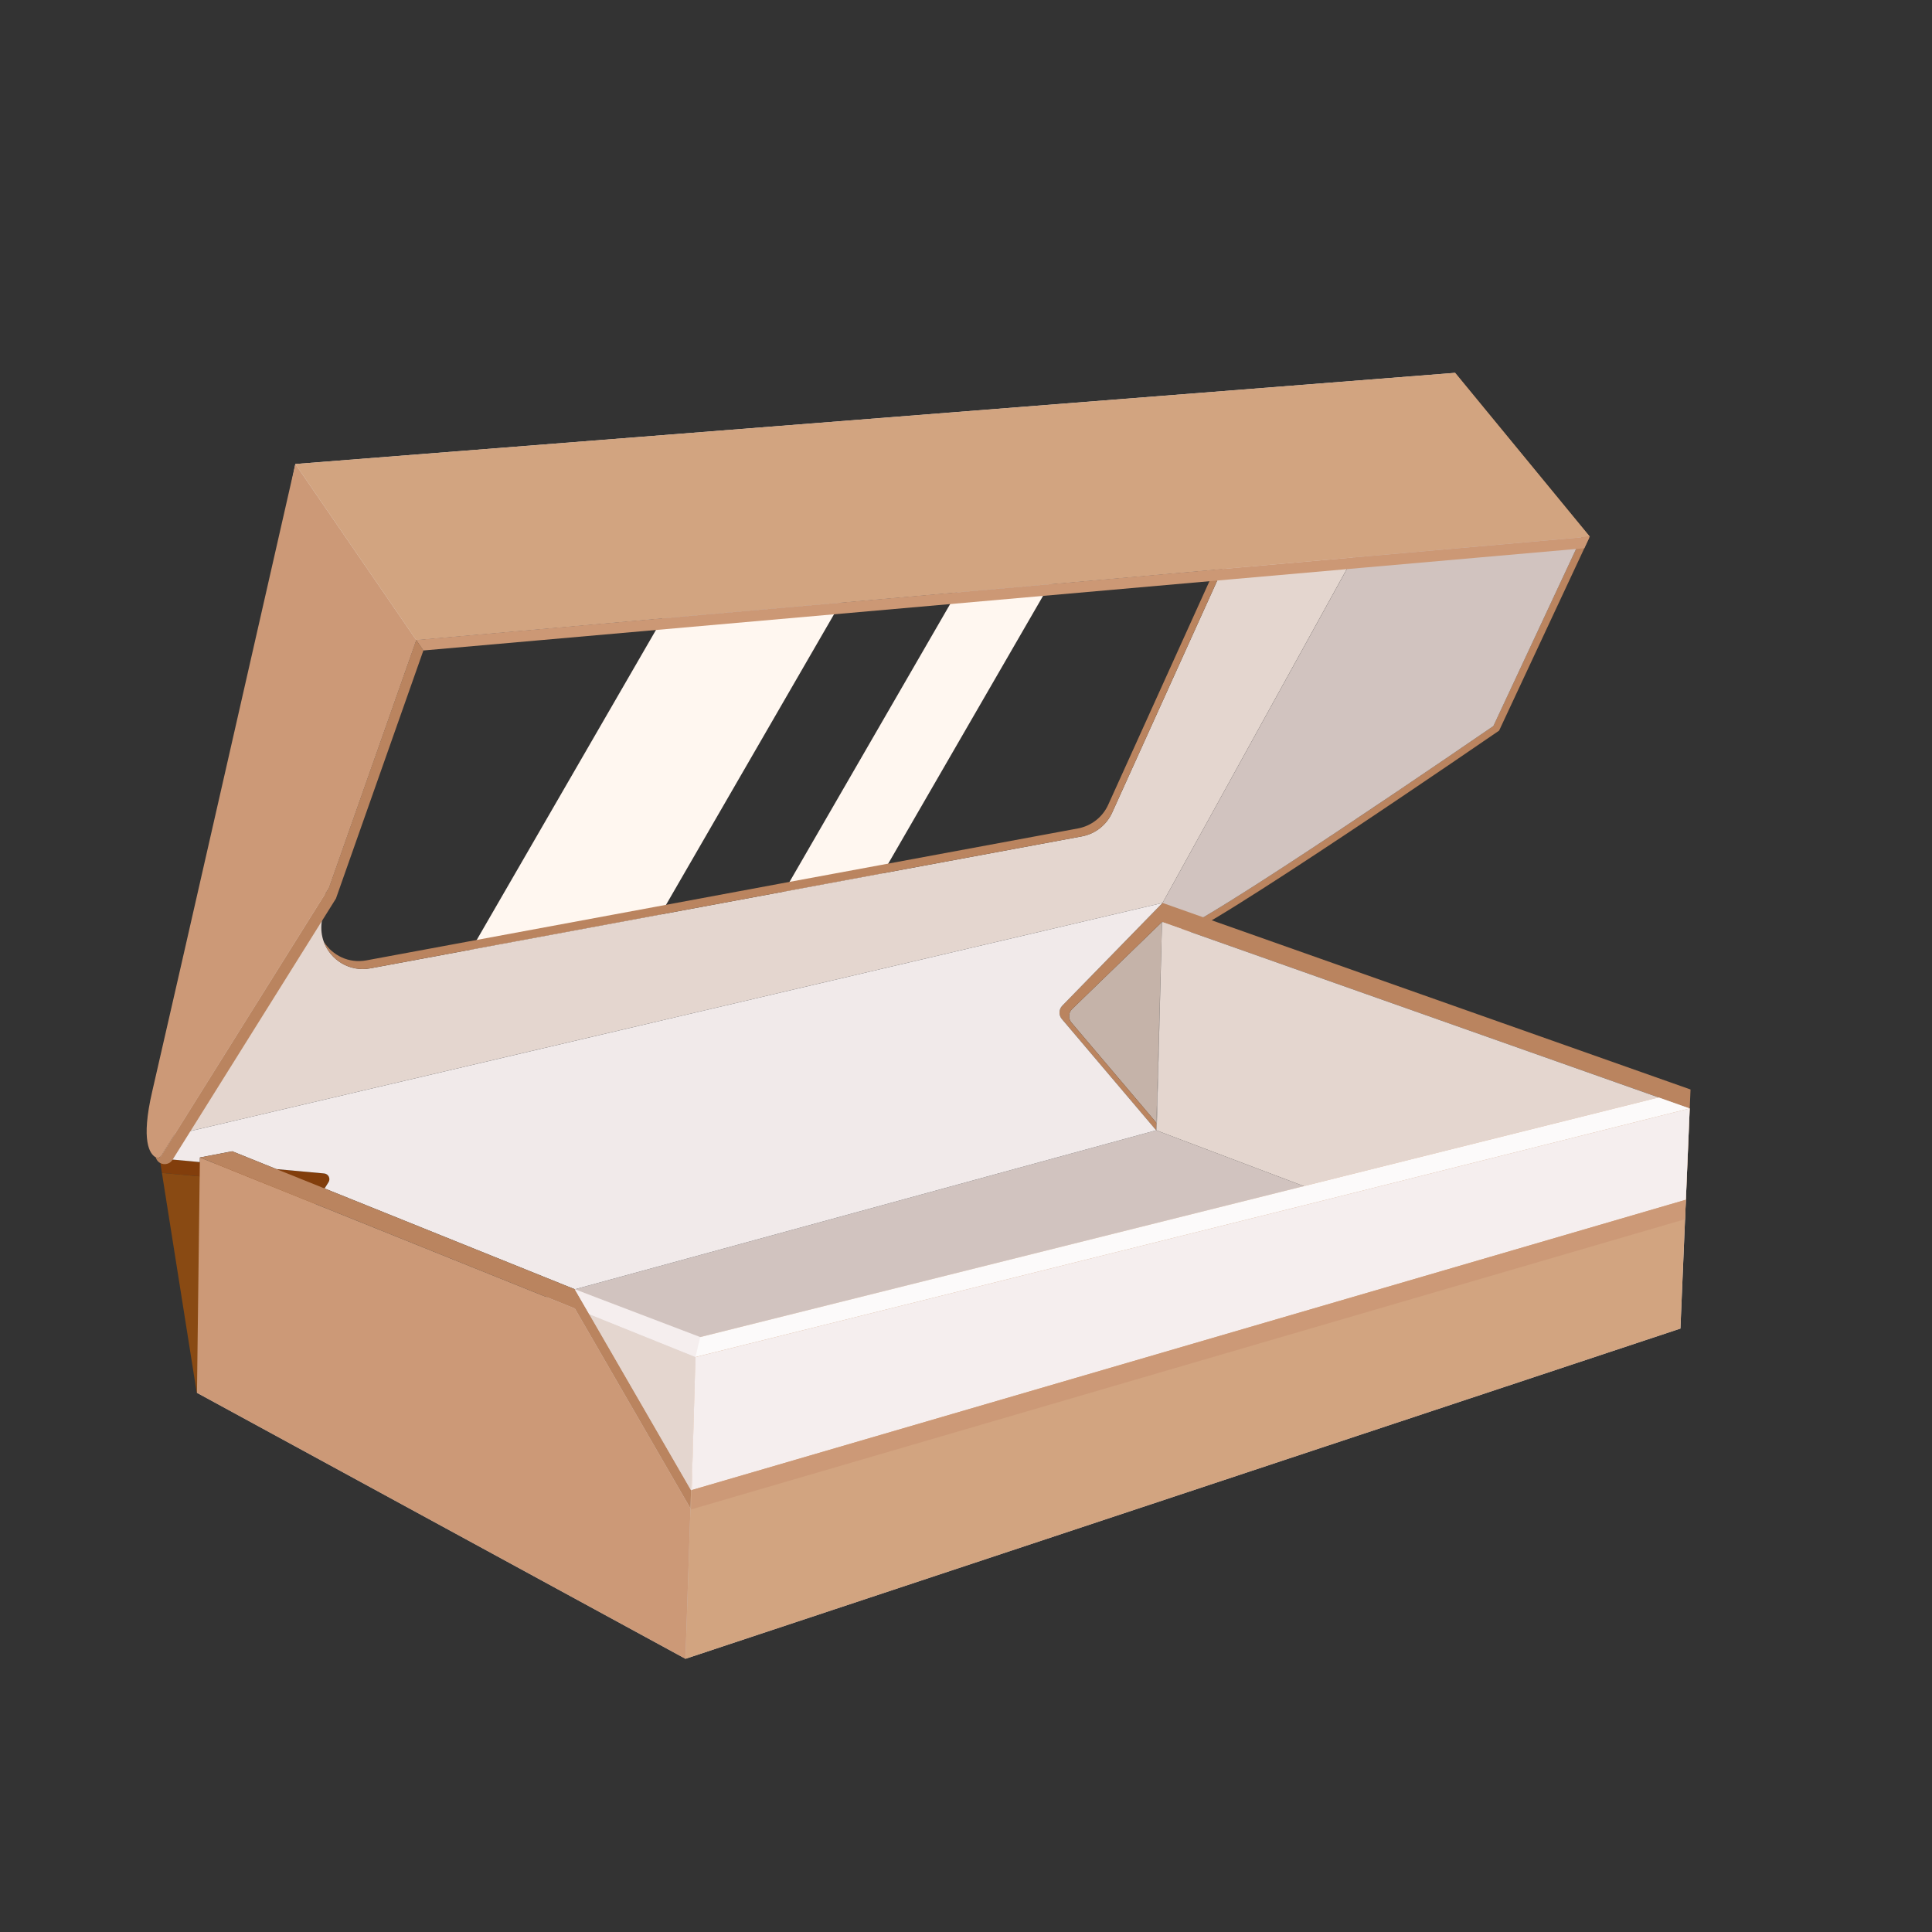 <svg width="48" height="48" viewBox="0 0 48 48" fill="none" xmlns="http://www.w3.org/2000/svg">
<rect x="0" y="0" width="48" height="48" fill="#333333" stroke="none"/>
<mask id="mask0_743_8159" style="mask-type:alpha" maskUnits="userSpaceOnUse" x="0" y="0" width="48" height="48">
<rect width="48" height="48" fill="#D9D9D9"/>
</mask>
<g mask="url(#mask0_743_8159)">
<path d="M20.889 14.971L16.408 22.721L11.705 23.593L16.465 15.361L20.889 14.971Z" fill="#FFF7F0"/>
<path d="M26.082 14.514L21.929 21.697L19.476 22.152L23.774 14.717L26.082 14.514Z" fill="#FFF7F0"/>
<path d="M35.938 9.28L28.783 9.842L26.488 10.022L23.619 10.248L19.221 10.594L7.337 11.528C7.337 11.528 7.337 11.53 7.336 11.534C7.335 11.535 7.335 11.536 7.335 11.538L4.012 28.048L3.966 28.28L4.333 28.194L13.313 26.086L14.643 25.774L17.811 25.031L20.346 24.436L28.883 22.433L33.62 13.85L36.152 9.263L35.938 9.28ZM26.88 20.779L21.929 21.697L19.475 22.152L16.408 22.721L11.705 23.593L9.2 24.058C8.683 24.154 8.208 23.849 8.044 23.396C7.99 23.249 7.97 23.085 7.992 22.915L8.084 22.196V22.195L8.167 22.064L10.339 15.9L16.465 15.361L20.889 14.971L23.773 14.717L26.082 14.514L30.178 14.153L30.372 14.136L27.63 20.192C27.49 20.498 27.21 20.718 26.88 20.779Z" fill="#E4D6CF"/>
<path d="M30.372 14.136L27.63 20.192C27.491 20.498 27.211 20.718 26.88 20.779L21.929 21.697L19.476 22.152L16.408 22.721L11.705 23.593L9.2 24.058C8.683 24.154 8.208 23.849 8.044 23.396C8.259 23.736 8.666 23.942 9.104 23.86L11.609 23.396L16.312 22.524L19.378 21.954L21.832 21.5L26.783 20.582C27.114 20.52 27.394 20.301 27.533 19.994L30.178 14.153L30.372 14.136Z" fill="#BA845F"/>
<path d="M39.497 13.332L39.484 13.36L39.362 13.621L37.245 18.152C37.245 18.152 29.777 23.288 29.264 23.288C29.133 23.288 29.043 23.233 28.983 23.149C29.023 23.165 29.069 23.174 29.121 23.174C29.634 23.174 37.102 18.038 37.102 18.038L39.219 13.506L39.341 13.245L39.354 13.217L36.132 9.298L36.152 9.263L39.497 13.332Z" fill="#BA845F"/>
<path d="M39.355 13.217L39.342 13.245L39.22 13.506L37.103 18.038C37.103 18.038 29.636 23.174 29.122 23.174C29.07 23.174 29.025 23.165 28.985 23.149C28.81 22.906 28.883 22.433 28.883 22.433L33.461 14.14L33.621 13.85L36.133 9.298L39.355 13.217Z" fill="#D1C3BF"/>
<path d="M8.162 29.372L8.074 29.512L8.011 29.506L6.712 29.387L6.479 29.366L4.961 29.227L4.803 29.212L4.023 29.141L3.966 28.78L4.959 28.871L4.965 28.872L5.337 28.906L6.868 29.046L8.054 29.154C8.16 29.164 8.218 29.282 8.162 29.372Z" fill="#823E0C"/>
<path d="M8.075 29.512L8.065 29.527L4.888 34.601L4.023 29.141L4.803 29.212L6.712 29.387L8.075 29.512Z" fill="#894A13"/>
<path d="M28.87 22.905L28.73 27.896L26.62 25.407C26.538 25.309 26.543 25.165 26.631 25.074L28.87 22.905Z" fill="#C5B3A9"/>
<path d="M41.75 33.008L17.03 41.212L4.888 34.601L14.283 32.032H14.283L28.725 28.082L32.394 29.47L37.033 31.224L41.75 33.008Z" fill="#D1C3BF"/>
<path d="M28.87 22.905L28.738 28.087L28.725 28.082L28.87 22.905Z" fill="#E4D6CF"/>
<path d="M42.001 27.068L41.981 27.539L41.21 27.266L28.884 22.91L28.87 22.905L26.632 25.074C26.543 25.165 26.538 25.309 26.62 25.407L28.73 27.896L28.725 28.082L26.382 25.317C26.299 25.22 26.305 25.076 26.393 24.985L28.884 22.433L42.001 27.068Z" fill="#BA845F"/>
<path d="M41.981 27.539L41.75 33.008L28.738 28.087L28.87 22.905L28.884 22.91L41.981 27.539Z" fill="#E4D6CF"/>
<path d="M41.98 27.539L41.98 27.55L41.885 29.807L41.864 30.291L41.749 33.008L17.03 41.213L17.294 33.245L41.209 27.266L41.98 27.539Z" fill="#D2A480"/>
<path d="M26.381 25.317L28.725 28.082L14.283 32.032H14.282L8.065 29.527L8.074 29.512L8.162 29.372C8.218 29.282 8.16 29.164 8.054 29.154L6.868 29.046L5.77 28.603L4.967 28.757L4.965 28.872L4.959 28.871L3.966 28.78L4.333 28.194L28.883 22.433L26.393 24.985C26.304 25.076 26.299 25.22 26.381 25.317Z" fill="#F1EAEA"/>
<path d="M17.169 37.025L17.154 37.476L14.282 32.509L8.065 30.005L6.868 29.523L6.479 29.366L5.337 28.906L4.967 28.757L5.77 28.604L6.868 29.046L8.011 29.506L8.065 29.527L14.282 32.032L17.169 37.025Z" fill="#BA845F"/>
<path d="M17.154 37.476L17.03 41.212L4.894 34.605L4.959 29.348L4.961 29.227L4.965 28.872L4.966 28.757L5.337 28.906L6.478 29.366L6.868 29.523L8.064 30.005L14.282 32.509L17.154 37.476Z" fill="#CC9977"/>
<path d="M17.294 33.245L17.278 33.716L14.642 32.654L14.282 32.032H14.283L17.294 33.245Z" fill="#E5DAD5"/>
<path d="M17.278 33.716L17.169 37.025L14.642 32.654L17.278 33.716Z" fill="#E4D6CF"/>
<path d="M10.34 15.9L8.167 22.064L8.084 22.195V22.196L4.333 28.194L4.006 28.716C3.98 28.758 3.927 28.777 3.882 28.759C3.877 28.758 3.873 28.756 3.869 28.753C3.723 28.674 3.494 28.358 3.781 27.121C4.17 25.449 7.239 11.957 7.335 11.538C7.336 11.536 7.336 11.535 7.336 11.534C7.337 11.53 7.337 11.528 7.337 11.528L7.516 11.789L10.151 15.626L10.34 15.9Z" fill="#CC9977"/>
<path d="M39.498 13.332L39.465 13.335L33.621 13.85L30.373 14.136L10.341 15.9H10.34L10.152 15.626L7.517 11.789L7.338 11.528L36.153 9.263L39.498 13.332Z" fill="#D2A480"/>
<path d="M10.519 16.161L8.346 22.325L8.264 22.456L8.264 22.456L4.512 28.454L4.287 28.814C4.183 28.98 3.93 28.95 3.872 28.762C3.871 28.759 3.87 28.756 3.869 28.753C3.874 28.756 3.878 28.758 3.882 28.759C3.927 28.777 3.98 28.758 4.006 28.716L4.333 28.194L8.085 22.196V22.195L8.167 22.064L10.34 15.9H10.341L10.519 16.161Z" fill="#BA845F"/>
<path d="M39.484 13.36L39.362 13.621L33.799 14.11L33.46 14.14L30.55 14.396L10.518 16.161L10.34 15.9L30.372 14.136L33.62 13.85L39.464 13.335L39.484 13.36Z" fill="#CC9875"/>
<path d="M17.169 37.025L17.276 33.771L17.185 37.02L17.169 37.025Z" fill="#F5EEEE"/>
<path d="M41.98 27.539L32.394 29.947H32.393L17.277 33.716L17.293 33.245L32.393 29.47H32.394L41.209 27.266L41.98 27.539Z" fill="#FCFAFA"/>
<path d="M41.98 27.539L41.885 29.807L37.033 31.224L17.185 37.02L17.276 33.771L17.278 33.716L32.394 29.947H32.394L41.98 27.539Z" fill="#F5EEEE"/>
<path d="M41.885 29.807L41.864 30.291L37.033 31.701L17.169 37.502L17.185 37.02L37.033 31.224L41.885 29.807Z" fill="#CC9977"/>
<path d="M17.278 33.716L17.397 33.219L14.282 32.032L14.642 32.654L17.278 33.716Z" fill="#F5EEEE"/>
</g>
</svg>
